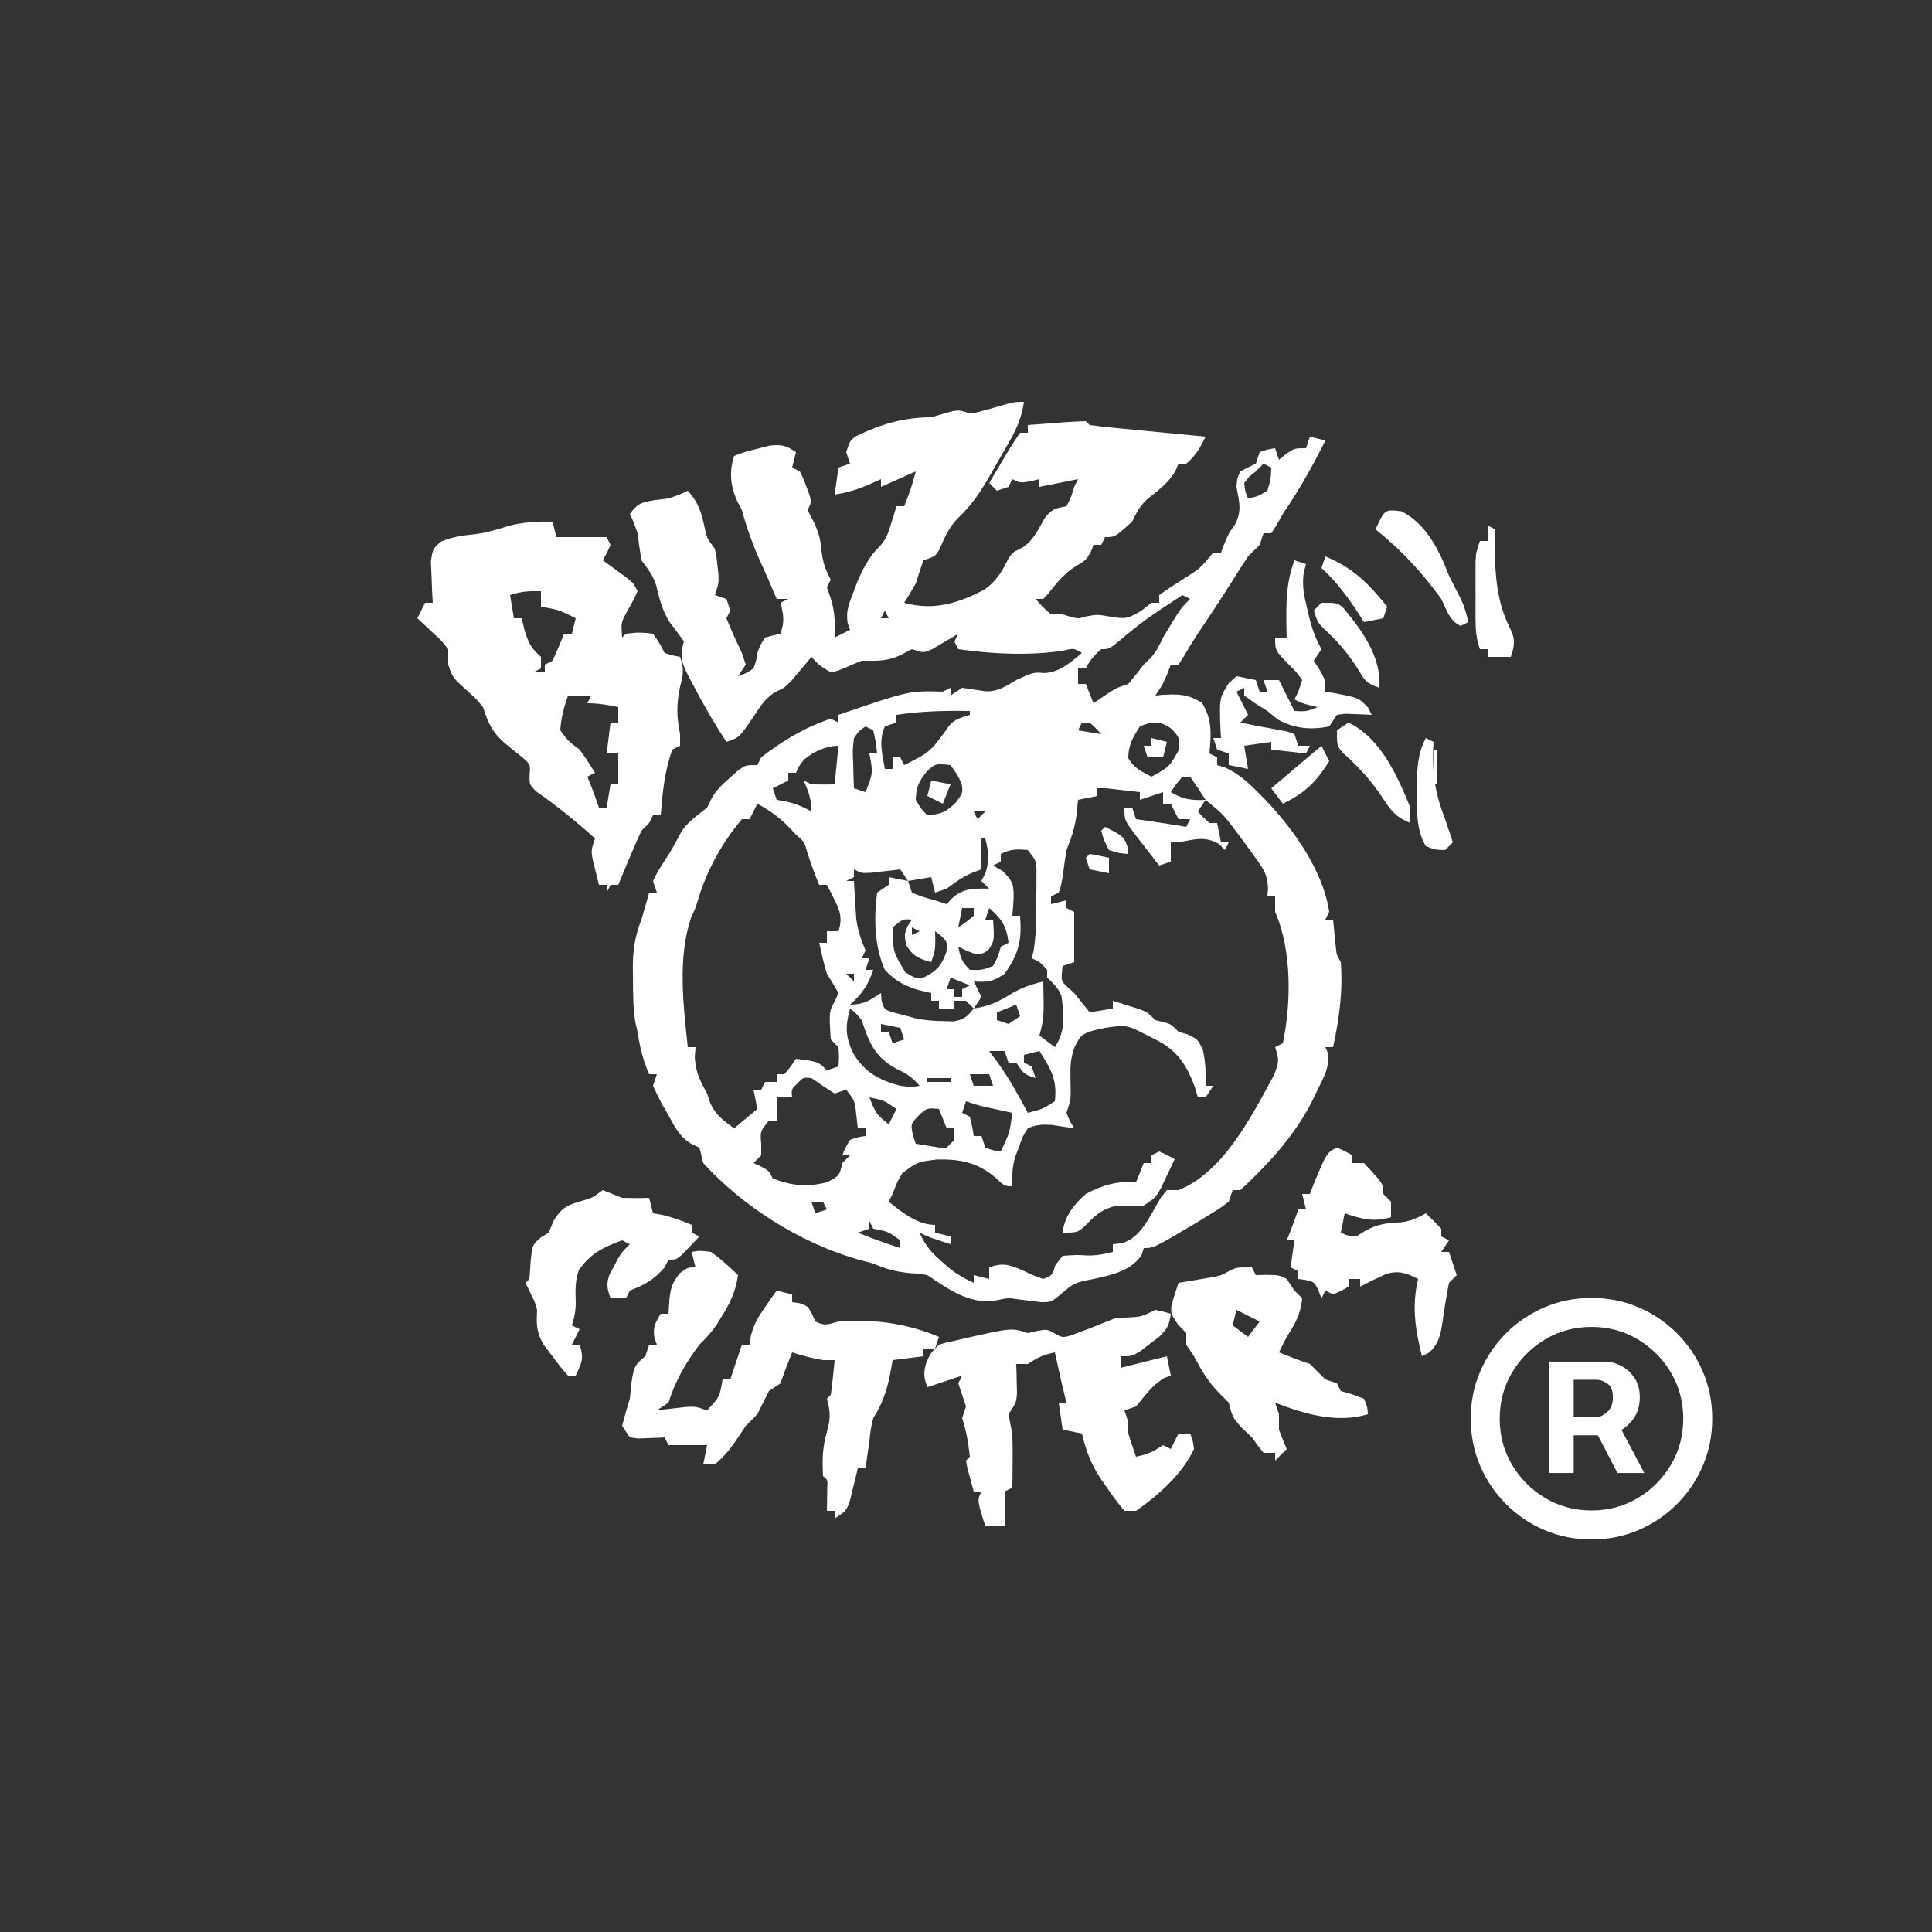 <svg xmlns="http://www.w3.org/2000/svg" width="500" height="500" viewBox="0 0 500 500" fill="none">
<rect x="0" y="0" width="500" height="500" fill="#333333" stroke="none"/>
<path d="M265 104C264.413 107.799 263.318 110.608 261.418 113.941C260.898 114.855 260.378 115.768 259.842 116.709C259.296 117.651 258.75 118.592 258.188 119.562C257.653 120.508 257.119 121.454 256.568 122.428C254.035 126.837 251.725 130.495 248 134C245.528 136.472 244.511 139.059 243.098 142.223C242 144 242 144 239 145C238.28 146.981 237.62 148.985 237 151C236.044 152.692 235.056 154.368 234 156C241.554 158.125 248.011 156.125 254.738 152.602C257.775 150.451 259.259 148.081 260.867 144.77C262 143 262 143 263.945 142.047C267.313 140.331 268.567 137.172 270.438 133.996C272.265 131.661 273.187 131.559 276 131C277.247 128.59 277.247 128.59 278 126C278.33 125.34 278.66 124.68 279 124C275.7 124.66 272.4 125.32 269 126C269 125.34 269 124.68 269 124C268.216 124.186 267.433 124.371 266.625 124.562C264 125 264 125 262 124C261.67 124.66 261.34 125.32 261 126C259.515 126.495 259.515 126.495 258 127C257.01 126.01 257.01 126.01 256 125C257.283 122.828 258.576 120.662 259.875 118.5C260.24 117.88 260.605 117.26 260.98 116.621C261.932 115.046 262.961 113.519 264 112C264.66 112 265.32 112 266 112C266 111.34 266 110.68 266 110C268.479 109.806 270.958 109.62 273.438 109.438C274.145 109.381 274.852 109.325 275.58 109.268C277.384 109.138 279.192 109.065 281 109C281.495 109.495 281.495 109.495 282 110C284.214 110.3 286.436 110.54 288.66 110.754C289.325 110.819 289.989 110.884 290.674 110.951C292.803 111.159 294.933 111.361 297.062 111.562C298.503 111.702 299.944 111.842 301.385 111.982C304.923 112.326 308.461 112.665 312 113C310.638 115.842 309.448 117.96 307 120C306.34 120 305.68 120 305 120C304.752 120.588 304.505 121.176 304.25 121.781C302.419 125.031 299.744 126.898 296.875 129.219C294.936 131.061 294.128 132.609 293 135C288.556 139 288.556 139 286 139C285.505 139.99 285.505 139.99 285 141C284.34 141 283.68 141 283 141C282.773 141.598 282.546 142.196 282.312 142.812C281 145 281 145 278.75 146.312C275.518 148.296 273.653 150.617 271.332 153.574C270.892 154.045 270.453 154.515 270 155C269.34 155 268.68 155 268 155C269.812 157.062 269.812 157.062 272 159C272.99 159 273.98 159 275 159C275.619 159.186 276.238 159.371 276.875 159.562C279.023 160.156 279.023 160.156 281.25 159.5C284 159 284 159 287.938 159.688C291.53 160.244 291.945 160.031 295.375 158.062C296.241 157.382 297.108 156.701 298 156C298.66 156 299.32 156 300 156C300 155.34 300 154.68 300 154C301.956 152.603 303.966 151.281 306 150C310.595 147.122 310.595 147.122 314 143C314.66 143 315.32 143 316 143C316.402 141.917 316.402 141.917 316.812 140.812C318 138 318 138 319.688 135.625C321.458 132.084 320.696 129.827 320 126C320.188 123.688 320.188 123.688 321 122C322.316 121.301 323.65 120.633 325 120C325.33 119.01 325.66 118.02 326 117C328.062 116.312 328.062 116.312 330 116C330.33 116.99 330.66 117.98 331 119C331.598 118.505 332.196 118.01 332.812 117.5C335 116 335 116 338 116C338.33 115.01 338.66 114.02 339 113C340.98 113.495 340.98 113.495 343 114C339.743 120.604 336.15 126.914 332 133C331.464 133.949 330.928 134.897 330.375 135.875C329.921 136.576 329.468 137.277 329 138C328.34 138 327.68 138 327 138C326.67 138.99 326.34 139.98 326 141C325.006 142.006 324.005 143.005 323 144C321.901 145.622 320.843 147.271 319.812 148.938C316.572 154.118 313.212 159.206 309.797 164.273C308.598 166.093 307.461 167.954 306.391 169.852C305.932 170.561 305.473 171.27 305 172C304.34 172 303.68 172 303 172C302.711 172.763 302.423 173.526 302.125 174.312C301 177 301 177 299 180C299.592 179.942 300.183 179.884 300.793 179.824C305.034 179.582 307.363 179.61 311.062 181.875C313.779 186.257 313.439 189.975 313 195C313.66 195.33 314.32 195.66 315 196C315 196.66 315 197.32 315 198C315.705 198.22 316.41 198.441 317.137 198.668C320.659 200.307 323.117 202.584 325.812 205.312C326.335 205.839 326.858 206.365 327.396 206.907C334.721 214.543 342.413 225.288 344 236C343.67 236.66 343.34 237.32 343 238C343.66 238 344.32 238 345 238C345.061 238.626 345.121 239.253 345.184 239.898C345.267 240.716 345.351 241.533 345.438 242.375C345.519 243.187 345.6 243.999 345.684 244.836C345.891 247.043 345.891 247.043 347 249C347.571 256.531 346.592 263.652 345 271C344.34 271 343.68 271 343 271C343.227 271.516 343.454 272.031 343.688 272.562C344.153 276.19 342.57 278.829 341 282C340.674 282.69 340.348 283.379 340.012 284.09C335.543 293.355 328.499 301.024 321 308C320.34 308 319.68 308 319 308C318.67 308.99 318.34 309.98 318 311C315.812 312.648 315.812 312.648 313 314.375C311.517 315.286 311.517 315.286 310.004 316.215C298.586 323 298.586 323 296 323C295.814 323.598 295.629 324.196 295.438 324.812C292.738 328.92 287.624 329.988 283 331C277.975 331.991 277.975 331.991 274.25 335.188C272 337 272 337 269.523 337C267.572 336.79 265.624 336.552 263.68 336.289C260.896 335.864 260.896 335.864 257.75 336.562C250.862 337.658 245.457 333.638 240 330C237.888 329.618 237.888 329.618 235.625 329.5C232.023 329.165 229.329 328.461 226 327C224.522 326.599 223.043 326.204 221.562 325.812C206.835 321.445 192.37 312.334 182 301C181.826 300.292 181.652 299.585 181.473 298.855C181.317 298.243 181.161 297.631 181 297C180.112 296.596 180.112 296.596 179.207 296.184C175.838 294.377 174.48 291.303 172.688 288.062C172.316 287.429 171.944 286.795 171.561 286.143C170.619 284.475 169.8 282.74 169 281C169.33 280.01 169.66 279.02 170 278C169.34 278 168.68 278 168 278C166.383 274.335 165.577 270.957 165 267C164.83 266.297 164.66 265.595 164.484 264.871C163.819 260.924 163.816 257.058 163.812 253.062C163.8 252.277 163.788 251.491 163.775 250.682C163.764 246.031 164.267 242.381 166 238C166.385 236.711 166.762 235.42 167.125 234.125C167.558 232.578 167.558 232.578 168 231C168.66 231 169.32 231 170 231C169.67 230.01 169.34 229.02 169 228C170.145 225.66 170.145 225.66 171.812 223.062C174.07 219.538 174.07 219.538 176.012 215.84C177.61 212.864 180.429 211.143 183 209C183.311 208.366 183.621 207.732 183.941 207.078C185.233 204.543 186.798 203.115 188.938 201.25C189.627 200.636 190.317 200.023 191.027 199.391C193 198 193 198 196 198C196.33 197.34 196.66 196.68 197 196C202.554 191.693 208.312 188.229 215 186C215.99 186.495 215.99 186.495 217 187C217 186.34 217 185.68 217 185C235.34 178.738 235.34 178.738 244 179C244.66 178.67 245.32 178.34 246 178C246 178.66 246 179.32 246 180C246.99 179.34 247.98 178.68 249 178C250.983 178.293 252.965 178.587 254.945 178.898C258.18 179.058 260.281 177.632 263 176C267.415 173.954 267.415 173.954 270.375 174.188C274.408 173.899 276.925 171.481 280 169C277.908 167.717 277.908 167.717 274.938 168.438C266.144 169.694 256.767 169.277 248 168C247.67 167.34 247.34 166.68 247 166C247.495 165.01 247.495 165.01 248 164C247.385 164.373 246.77 164.745 246.137 165.129C245.328 165.602 244.52 166.075 243.688 166.562C242.887 167.038 242.086 167.514 241.262 168.004C239 169 239 169 236 168C235.092 168.474 234.185 168.949 233.25 169.438C229.488 171.246 227.131 171 223 171C221.608 171.542 220.233 172.127 218.875 172.75C216.867 173.598 216.867 173.598 215 174C212 172.188 212 172.188 210 170C209.541 170.554 209.082 171.109 208.609 171.68C207.689 172.766 207.689 172.766 206.75 173.875C206.147 174.594 205.543 175.314 204.922 176.055C203 178 203 178 201.02 178.91C198.075 180.499 196.797 182.814 194.938 185.562C191.328 190.891 191.328 190.891 188 192C184.742 187.063 181.843 181.999 179.125 176.75C178.803 176.148 178.48 175.546 178.148 174.925C176.379 171.442 175.842 169.701 177 166C175.803 164.338 174.598 162.68 173.336 161.066C171.369 158.024 170.621 154.828 169.773 151.332C168.918 148.753 167.629 147.151 166 145C165.619 142.674 165.287 140.339 165 138C164.025 135.181 164.025 135.181 163 133C164.98 130.321 166.001 130 169.375 129.438C170.571 129.293 171.768 129.149 173 129C175.819 128.025 175.819 128.025 178 127C180.873 130.134 181.656 133.044 182.473 137.098C182.978 139.305 182.978 139.305 185 142C185.449 144.156 185.449 144.156 185.688 146.5C185.774 147.273 185.86 148.047 185.949 148.844C186 151 186 151 185 154C186.485 154.495 186.485 154.495 188 155C188.33 155.99 188.66 156.98 189 158C188.67 158.66 188.34 159.32 188 160C189.225 163.118 190.647 166.118 192.066 169.152C192.374 170.092 192.683 171.032 193 172C192.34 172.99 191.68 173.98 191 175C193.016 174.284 193.016 174.284 195 173C195.681 171.108 195.681 171.108 196 169C196.812 166.812 196.812 166.812 198 165C199.326 164.638 200.659 164.303 202 164C203.097 160.71 202.8 159.287 202 156C202.66 155.67 203.32 155.34 204 155C203.01 155 202.02 155 201 155C200.588 154.031 200.175 153.061 199.75 152.062C198.852 149.955 197.936 147.86 196.98 145.777C194.902 141.239 193.325 136.827 192 132C191.649 131.34 191.299 130.68 190.938 130C189.062 125.998 188.611 122.168 190 118C192.582 116.98 192.582 116.98 195.812 116.188C196.871 115.913 197.929 115.638 199.02 115.355C202.197 114.977 203.383 115.257 206 117C205.67 118.32 205.34 119.64 205 121C205.66 121.33 206.32 121.66 207 122C207.887 123.777 207.887 123.777 208.688 125.938C208.959 126.648 209.231 127.358 209.512 128.09C210 130 210 130 209 132C209.681 133.299 209.681 133.299 210.375 134.625C211.783 137.549 212.257 139.036 212.562 142.125C212.944 145.505 213.45 147.122 215 150C214.505 150.99 214.505 150.99 214 152C214.309 152.887 214.619 153.774 214.938 154.688C216.096 158.299 216.151 161.232 216 165C217.32 164.34 218.64 163.68 220 163C219.698 162.178 219.698 162.178 219.391 161.34C218.876 158.26 219.639 156.465 220.75 153.562C221.095 152.636 221.441 151.709 221.797 150.754C223.309 147.293 224.835 144.119 227.582 141.48C229.405 139.577 229.924 137.821 230.688 135.312C230.939 134.504 231.19 133.696 231.449 132.863C231.631 132.248 231.813 131.634 232 131C232.66 131 233.32 131 234 131C235.258 127.982 236.202 125.192 237 122C234.03 123.32 231.06 124.64 228 126C228 125.34 228 124.68 228 124C226.948 124.474 225.896 124.949 224.812 125.438C221.898 126.693 219.153 127.522 216 128C216.33 125.69 216.66 123.38 217 121C217.99 120.67 218.98 120.34 220 120C219.505 118.515 219.505 118.515 219 117C220 114 220 114 221.531 112.902C227.873 109.794 233.907 108 241 108C242.176 107.649 243.351 107.299 244.562 106.938C248 106 248 106 251 107C252.975 106.727 252.975 106.727 255 106.125C255.681 105.942 256.361 105.759 257.062 105.57C262.397 104 262.397 104 265 104ZM327 120C326.34 120.66 325.68 121.32 325 122C324.443 122.454 323.886 122.907 323.312 123.375C322.663 124.179 322.663 124.179 322 125C322.228 127.163 322.228 127.163 323 129C325.537 128.453 325.537 128.453 328 127C328.898 123.947 328.898 123.947 329 121C328.34 120.67 327.68 120.34 327 120ZM306 154C304.582 154.936 303.166 155.874 301.75 156.812C300.961 157.335 300.172 157.857 299.359 158.395C296.035 160.657 292.905 163.046 289.875 165.688C287 168 287 168 285 168C283.194 169.59 282.081 170.839 281 173C280.34 173 279.68 173 279 173C279 174.32 279 175.64 279 177C279.66 177 280.32 177 281 177C281.66 178.65 282.32 180.3 283 182C283.928 181.361 284.856 180.721 285.812 180.062C289 178 289 178 292 177C293.375 175.367 294.706 173.698 296 172C296.536 171.484 297.072 170.969 297.625 170.438C299.234 168.755 299.97 167.086 301 165C301.816 163.614 302.649 162.239 303.5 160.875C303.923 160.192 304.346 159.509 304.781 158.805C306 157 306 157 308 155C307.34 154.67 306.68 154.34 306 154ZM229 158C228.67 158.66 228.34 159.32 228 160C228.66 160 229.32 160 230 160C229.67 159.34 229.34 158.68 229 158ZM290 161C291 163 291 163 291 163L290 161ZM296 181C297 183 297 183 297 183L296 181ZM232 185C232 185.66 232 186.32 232 187C231.01 187.33 230.02 187.66 229 188C227.331 191.616 228.343 195.206 229 199C229.66 199 230.32 199 231 199C231 198.01 231 197.02 231 196C231.66 196 232.32 196 233 196C233.33 196.66 233.66 197.32 234 198C240.618 194.683 240.618 194.683 244.875 188.938C246.413 186.288 248.151 185.9 251 185C251 184.67 251 184.34 251 184C244.559 183.893 238.374 184.038 232 185ZM280 187C279.67 187.66 279.34 188.32 279 189C281.97 189.495 281.97 189.495 285 190C283.625 188.458 283.625 188.458 282 187C281.34 187 280.68 187 280 187ZM224 188C222.372 189.081 222.372 189.081 221 191C220.636 194.201 220.636 194.201 220.812 197.688C220.84 198.867 220.867 200.046 220.895 201.262C220.929 202.165 220.964 203.069 221 204C221.99 204.33 222.98 204.66 224 205C225.95 200.053 225.95 200.053 225 195C225.66 195 226.32 195 227 195C226.658 192.029 226.658 192.029 226 189C225.34 188.67 224.68 188.34 224 188ZM295 188C293.207 190.783 292 192.834 292 196.188C293.432 198.783 295.411 199.672 298 201C302.628 198.47 302.628 198.47 305.125 194C305.283 190.9 305.283 190.9 303.188 188.625C300.306 186.484 298.271 186.612 295 188ZM208.188 196.5C206.911 198.007 206.911 198.007 206 200C205.34 200 204.68 200 204 200C204 200.66 204 201.32 204 202C202.02 202.99 202.02 202.99 200 204C200.33 204.99 200.66 205.98 201 207C201.743 207.124 202.485 207.248 203.25 207.375C205.801 207.955 207.727 208.737 210 210C210 206.796 209.257 204.906 208 202C208.66 202.33 209.32 202.66 210 203C212 203.04 214 203.043 216 203C216.33 199.7 216.66 196.4 217 193C213.791 193 210.6 194.504 208.188 196.5ZM232 198C233 201 233 201 233 201L232 198ZM239.812 199.688C237.777 202.284 237.082 203.706 237 207C238.332 209.305 238.332 209.305 240 211C243.511 210.707 244.805 210.19 247.375 207.688C249.214 205.219 249.214 205.219 248.875 202.875C247.937 200.742 247.937 200.742 246 198C242.067 197.593 242.067 197.593 239.812 199.688ZM306 201C304.363 202.96 304.363 202.96 303 205C306.135 206.858 308.375 207.201 312 207C310.726 204.962 309.389 202.961 308 201C307.34 201 306.68 201 306 201ZM284 204C284 204.66 284 205.32 284 206C282.35 206.33 280.7 206.66 279 207C278.814 208.825 278.814 208.825 278.625 210.688C278.206 214.099 277.306 216.816 276 220C275.632 222.328 275.298 224.662 275 227C274.562 229.375 274.562 229.375 274 231C273.01 231.495 273.01 231.495 272 232C272 232.66 272 233.32 272 234C273.32 233.67 274.64 233.34 276 233C276 233.66 276 234.32 276 235C276.66 235.33 277.32 235.66 278 236C278 240.29 278 244.58 278 249C277.01 249.33 276.02 249.66 275 250C274.563 253.814 274.563 253.814 276.25 255.438C276.827 255.953 277.405 256.469 278 257C279.347 258.655 280.683 260.32 282 262C284.97 261.505 284.97 261.505 288 261C288 260.34 288 259.68 288 259C289.461 259.451 290.918 259.911 292.375 260.375C293.593 260.758 293.593 260.758 294.836 261.148C297 262 297 262 299 264C299.66 264.165 300.32 264.33 301 264.5C303 265 303 265 305 267C305.825 267.248 306.65 267.495 307.5 267.75C310 269 310 269 311.312 271.75C311.989 274.946 312.155 277.745 312 281C312.66 281 313.32 281 314 281C313.34 281.99 312.68 282.98 312 284C311.34 284 310.68 284 310 284C309.752 283.134 309.505 282.267 309.25 281.375C307.098 275.565 304.611 271.743 299 269C298.281 268.636 297.561 268.273 296.82 267.898C291.594 265.217 291.594 265.217 286 266C284.989 266.227 283.979 266.454 282.938 266.688C279.758 267.785 279.758 267.785 278.125 270.938C277.04 273.892 276.979 275.85 277.035 278.938C277.044 279.618 277.053 280.299 277.062 281C277.074 281.681 277.086 282.361 277.098 283.062C277 285 277 285 276 288C276.875 290.167 276.875 290.167 278 292C275.07 291.561 275.07 291.561 272.141 291.121C269.735 290.985 268.216 291.026 266 292C264.636 294.128 264.636 294.128 263.75 296.75C263.415 297.611 263.08 298.472 262.734 299.359C261.989 302.039 261.861 304.235 262 307C260 307 260 307 257.438 304.625C252.916 300.783 248.186 299.897 242.34 300.086C237.391 300.728 237.391 300.728 233.516 303.629C232.259 305.713 232.259 305.713 231 309C230.505 309.99 230.505 309.99 230 311C233.402 313.748 237.485 317 242 317C242 317.66 242 318.32 242 319C243.32 319.33 244.64 319.66 246 320C246 320.66 246 321.32 246 322C240.25 320.125 240.25 320.125 238 319C239.424 322.331 241.134 324.277 243.875 326.625C244.553 327.215 245.231 327.806 245.93 328.414C247.887 329.913 249.76 330.986 252 332C252 331.34 252 330.68 252 330C253.32 330.33 254.64 330.66 256 331C256 330.01 256 329.02 256 328C259.688 326.628 261.614 327.407 265.125 329C267.668 330.187 267.668 330.187 270 331C272.267 330.133 272.267 330.133 273.125 327.438C273.744 326.633 274.363 325.829 275 325C278.875 324.75 278.875 324.75 280.992 324.891C283.45 325.025 285.621 324.595 288 324C288 323.34 288 322.68 288 322C288.763 321.917 289.526 321.835 290.312 321.75C295.491 320.305 297.791 314.202 300.5 309.828C300.995 309.225 301.49 308.622 302 308C302.99 308 303.98 308 305 308C316.64 303.372 323.951 288.807 329.625 278.375C331.041 274.899 331.09 274.327 330 271C330.66 270.67 331.32 270.34 332 270C334.194 259.57 334.33 245.814 330 236C330 234.68 330 233.36 330 232C329.34 232 328.68 232 328 232C328.053 231.263 328.106 230.525 328.16 229.766C327.976 226.579 327.266 225.328 325.438 222.75C324.894 221.98 324.35 221.211 323.789 220.418C322.903 219.221 322.903 219.221 322 218C321.389 217.171 320.778 216.342 320.148 215.488C316.576 210.735 316.576 210.735 312 207C311.34 207.99 310.68 208.98 310 210C311.375 211.542 311.375 211.542 313 213C313.66 213 314.32 213 315 213C315.495 215.475 315.495 215.475 316 218C316.66 218 317.32 218 318 218C317.67 218.66 317.34 219.32 317 220C316.505 219.484 316.01 218.969 315.5 218.438C311.742 216.277 309.221 217.251 305 218C304.34 218 303.68 218 303 218C303 219.65 303 221.3 303 223C301.515 223.495 301.515 223.495 300 224C298.491 222.069 296.993 220.131 295.5 218.188C294.856 217.367 294.856 217.367 294.199 216.529C291 212.34 291 212.34 291 209C291.66 209 292.32 209 293 209C293.495 210.485 293.495 210.485 294 212C295.031 212.144 296.062 212.289 297.125 212.438C300.425 212.917 303.713 213.439 307 214C307.33 213.34 307.66 212.68 308 212C307.01 212 306.02 212 305 212C304.01 210.02 304.01 210.02 303 208C302.34 208 301.68 208 301 208C301 207.01 301 206.02 301 205C299.02 205.66 297.04 206.32 295 207C295 206.34 295 205.68 295 205C293.542 204.832 292.083 204.666 290.625 204.5C289.407 204.361 289.407 204.361 288.164 204.219C286.031 203.966 286.031 203.966 284 204ZM196 208C195.34 209.32 194.68 210.64 194 212C193.34 212 192.68 212 192 212C186.802 218.172 182.872 225.337 180.586 233.055C180 235 180 235 178.875 237.438C175.314 247.865 176.858 260.27 178 271C178.66 271 179.32 271 180 271C179.938 271.866 179.876 272.733 179.812 273.625C180.028 277.5 181.135 279.629 183 283C183.289 283.866 183.577 284.733 183.875 285.625C185.319 288.674 187.282 290.069 190 292C191.98 290.35 193.96 288.7 196 287C195.67 285.35 195.34 283.7 195 282C195.66 282 196.32 282 197 282C197.33 281.34 197.66 280.68 198 280C198.99 280 199.98 280 201 280C201 279.34 201 278.68 201 278C201.66 278 202.32 278 203 278C204.637 276.04 204.637 276.04 206 274C211.75 274.75 211.75 274.75 214 277C214.99 276.67 215.98 276.34 217 276C217.167 273.584 217.167 273.584 217 271C216.34 270.34 215.68 269.68 215 269C214.539 261.85 214.539 261.85 216.188 258.812C216.456 258.214 216.724 257.616 217 257C216.056 255.301 215.043 253.64 214 252C213.177 249.353 212.598 246.712 212 244C212.66 244 213.32 244 214 244C214 243.01 214 242.02 214 241C214.99 241 215.98 241 217 241C218.416 236.753 216.763 234.569 214.875 230.688C214.586 230.131 214.298 229.574 214 229C213.34 229 212.68 229 212 229C210.884 226.29 209.878 223.611 209 220.812C208.194 217.908 208.194 217.908 206 216C205.237 215.196 204.474 214.391 203.688 213.562C201.232 211.221 198.966 209.61 196 208ZM252 210C252.33 210.66 252.66 211.32 253 212C253.66 211.34 254.32 210.68 255 210C254.01 210 253.02 210 252 210ZM255 211C256 213 256 213 256 213L255 211ZM254 217C254 219.64 254 222.28 254 225C253.257 225.268 252.515 225.536 251.75 225.812C249.121 226.948 247.256 228.27 245 230C244.01 230.33 243.02 230.66 242 231C241.67 229.68 241.34 228.36 241 227C239.02 227.33 237.04 227.66 235 228C235.33 228.99 235.66 229.98 236 231C238.883 232.183 238.883 232.183 242 233C242.99 233.33 243.98 233.66 245 234C245.433 233.526 245.866 233.051 246.312 232.562C249.289 229.806 252.138 229.896 256 230C255.34 229.34 254.68 228.68 254 228C254.526 226.948 254.526 226.948 255.062 225.875C256.164 222.497 255.795 220.419 255 217C254.67 217 254.34 217 254 217ZM259 221C259 221.66 259 222.32 259 223C258.01 223.495 258.01 223.495 257 224C258.237 224.712 258.237 224.712 259.5 225.438C262.341 228.349 262.343 228.885 262.312 232.75C262.232 234.168 262.136 235.586 262 237C262.66 237 263.32 237 264 237C264.452 243.446 263.722 246.683 260 252C256.772 254.152 255.716 254.201 252 254C252.66 255.32 253.32 256.64 254 258C253.34 258.99 252.68 259.98 252 261C255.988 260.43 258.624 259.164 262 257C264.658 255.55 267.062 254.696 270 254C270.185 263.41 270.185 263.41 269 268C270.32 268.99 271.64 269.98 273 271C275.838 266.744 275.349 262.58 274.688 257.688C273.846 255.621 272.598 254.529 271 253C271 252.34 271 251.68 271 251C269.158 248.947 269.158 248.947 267 248C267.161 247.384 267.322 246.768 267.488 246.133C268.211 241.708 268.184 237.351 268.188 232.875C268.206 231.516 268.206 231.516 268.225 230.129C268.227 229.259 268.228 228.389 268.23 227.492C268.237 226.307 268.237 226.307 268.243 225.097C268.126 222.696 268.126 222.696 266 220C263.194 219.719 261.534 219.733 259 221ZM221 225C221 225.66 221 226.32 221 227C220.01 227.495 220.01 227.495 219 228C219.66 228 220.32 228 221 228C221.049 228.88 221.098 229.761 221.148 230.668C221.223 231.829 221.298 232.991 221.375 234.188C221.445 235.336 221.514 236.485 221.586 237.668C221.976 240.807 222.816 243.101 224 246C223.67 246.66 223.34 247.32 223 248C223.66 248 224.32 248 225 248C224.67 248.99 224.34 249.98 224 251C224.66 251 225.32 251 226 251C224.688 254.937 223.081 257.227 220 260C223.576 260 225.053 258.912 228 257C228.062 257.928 228.062 257.928 228.125 258.875C228.841 261.322 228.841 261.322 231.812 262.188C232.864 262.456 233.916 262.724 235 263C235.621 263.177 236.243 263.353 236.883 263.535C239.313 264.069 241.575 264.205 244.062 264.25C244.92 264.276 245.777 264.302 246.66 264.328C249.439 263.938 250.275 263.15 252 261C251.34 260.34 250.68 259.68 250 259C249.01 259 248.02 259 247 259C247 259.66 247 260.32 247 261C245.68 261 244.36 261 243 261C243 260.34 243 259.68 243 259C242.34 259 241.68 259 241 259C241 258.34 241 257.68 241 257C239.948 256.752 238.896 256.505 237.812 256.25C234.128 255.169 231.685 253.838 229 251C226.261 244.869 226.141 237.601 227 231C227.99 230.34 228.98 229.68 230 229C230 228.34 230 227.68 230 227C231.65 227.33 233.3 227.66 235 228C234.34 227.01 233.68 226.02 233 225C231.952 225.126 231.952 225.126 230.883 225.254C229.973 225.356 229.063 225.458 228.125 225.562C227.22 225.667 226.315 225.771 225.383 225.879C223 226 223 226 221 225ZM249 235C248.67 236.65 248.34 238.3 248 240C250.04 238.637 250.04 238.637 252 237C252 236.34 252 235.68 252 235C251.01 235 250.02 235 249 235ZM256 235C255.67 235.99 255.34 236.98 255 238C255.66 238 256.32 238 257 238C257.363 243.438 257.363 243.438 255.75 245.938C254 247 254 247 251.938 246.75C250 246 250 246 248 245C248.573 247.867 248.861 248.861 251 251C254.046 251.076 254.046 251.076 257 250C258.311 247.557 258.311 247.557 259 245C259.66 244.67 260.32 244.34 261 244C260.521 239.686 259.254 237.834 256 235ZM231 240C231.108 246.353 231.108 246.353 234.312 251.625C236.813 253.176 236.813 253.176 239.125 252.938C242.347 251.327 243.675 249.928 244.875 246.5C245.278 243.942 245.278 243.942 243.562 242.188C243.047 241.796 242.531 241.404 242 241C242.021 241.763 242.041 242.526 242.062 243.312C242 246 242 246 241 249C237.772 248.065 236.335 247.553 234.562 244.625C234 242 234 242 234.875 239.688C235.246 239.131 235.618 238.574 236 238C233.676 237.815 233.676 237.815 231 240ZM236 240C236 240.66 236 241.32 236 242C236.66 241.67 237.32 241.34 238 241C237.34 240.67 236.68 240.34 236 240ZM271 244C272 247 272 247 272 247L271 244ZM219 252C219.66 252.66 220.32 253.32 221 254C221 253.34 221 252.68 221 252C220.34 252 219.68 252 219 252ZM246 253C245.67 253.99 245.34 254.98 245 256C245.66 256 246.32 256 247 256C247 256.66 247 257.32 247 258C247.66 258 248.32 258 249 258C249 257.34 249 256.68 249 256C249.66 255.67 250.32 255.34 251 255C248.525 254.01 248.525 254.01 246 253ZM263 260C261.35 260.66 259.7 261.32 258 262C258 262.66 258 263.32 258 264C258.99 264.33 259.98 264.66 261 265C261.99 264.34 262.98 263.68 264 263C263.67 262.01 263.34 261.02 263 260ZM220 261C218.723 265.617 218.761 268.33 220.875 272.688C223.865 277.581 227.541 279.549 233 281C235.879 281.342 235.879 281.342 238 281C236.138 278.827 234.7 277.859 232.062 276.625C226.441 273.642 224.9 269.825 223 264C221.501 262.163 221.501 262.163 220 261ZM228 265C228 265.66 228 266.32 228 267C228.66 267 229.32 267 230 267C230.33 267.99 230.66 268.98 231 270C231.99 269.67 232.98 269.34 234 269C233.67 268.01 233.34 267.02 233 266C231.35 265.67 229.7 265.34 228 265ZM252 269C253 271 253 271 253 271L252 269ZM256 272C256.722 272.969 257.444 273.939 258.188 274.938C261.167 279.091 263.599 283.494 266 288C269.795 287.032 269.795 287.032 273 285C273.665 279.416 271.918 276.56 269 272C267.68 272.33 266.36 272.66 265 273C265 273.66 265 274.32 265 275C265.66 275.33 266.32 275.66 267 276C267.33 276.99 267.66 277.98 268 279C265 278 265 278 263 275C262.34 275 261.68 275 261 275C260.67 274.01 260.34 273.02 260 272C258.68 272 257.36 272 256 272ZM251 278C251.33 278.99 251.66 279.98 252 281C253.65 281 255.3 281 257 281C256.67 280.01 256.34 279.02 256 278C254.35 278 252.7 278 251 278ZM206.375 280.375C204.785 281.9 204.785 281.9 205 284C203.68 284 202.36 284 201 284C201 285.98 201 287.96 201 290C200.34 290 199.68 290 199 290C196.717 292.824 196.717 292.824 197 296.062C197 297.032 197 298.001 197 299C196.34 299.66 195.68 300.32 195 301C195.639 301.289 196.279 301.577 196.938 301.875C199 303 199 303 200 305C205.051 306.92 208.738 307.214 214 306C217.248 304.278 217.248 304.278 218 301C218.66 300.34 219.32 299.68 220 299C219.34 299 218.68 299 218 299C218.75 297.062 218.75 297.062 220 295C222.125 294.25 222.125 294.25 224 294C224 293.34 224 292.68 224 292C223.34 292 222.68 292 222 292C221.876 290.907 221.752 289.814 221.625 288.688C221.245 284.926 221.245 284.926 219 282C218.01 282.33 217.02 282.66 216 283C213.969 281.715 211.967 280.381 210 279C207.9 278.785 207.9 278.785 206.375 280.375ZM240 279C240 279.33 240 279.66 240 280C241.98 280 243.96 280 246 280C246 279.67 246 279.34 246 279C244.02 279 242.04 279 240 279ZM225 284C226.688 288.231 226.688 288.231 230 291C230.66 289.68 231.32 288.36 232 287C228.746 284.741 228.746 284.741 225 284ZM250 285C249.67 285.99 249.34 286.98 249 288C249.99 288.495 249.99 288.495 251 289C251.625 291.562 251.625 291.562 252 294C252.66 294 253.32 294 254 294C254.33 294.99 254.66 295.98 255 297C257.015 297.733 257.015 297.733 259 298C261.29 293.188 261.29 293.188 262 288C261.385 287.867 260.77 287.734 260.137 287.598C258.924 287.333 258.924 287.333 257.688 287.062C256.887 286.888 256.086 286.714 255.262 286.535C253 286 253 286 250 285ZM237.75 288.688C235.679 290.886 235.679 290.886 236.25 293.75C236.498 294.493 236.745 295.235 237 296C238.279 296.206 239.558 296.412 240.875 296.625C241.594 296.741 242.314 296.857 243.055 296.977C244.018 296.988 244.018 296.988 245 297C245.66 296.34 246.32 295.68 247 295C247 294.01 247 293.02 247 292C246.34 292 245.68 292 245 292C244.34 290.35 243.68 288.7 243 287C239.931 286.7 239.931 286.7 237.75 288.688ZM210 311C210.33 311.99 210.66 312.98 211 314C211.99 313.67 212.98 313.34 214 313C213.67 312.34 213.34 311.68 213 311C212.01 311 211.02 311 210 311ZM225 316C225 316.66 225 317.32 225 318C224.01 318.33 223.02 318.66 222 319C225.622 320.491 229.276 321.787 233 323C233 322.34 233 321.68 233 321C229.779 318.684 229.779 318.684 226 318C225.67 317.34 225.34 316.68 225 316Z" fill="white"/>
<path d="M143 135C143.495 136.98 143.495 136.98 144 139C148.29 139 152.58 139 157 139C157.495 139.99 157.495 139.99 158 141C157.062 143.125 157.062 143.125 156 145C156.566 145.41 157.132 145.82 157.715 146.242C158.448 146.781 159.182 147.32 159.938 147.875C160.668 148.409 161.399 148.942 162.152 149.492C164 151 164 151 165 153C164.11 155.067 163.01 156.968 161.91 158.93C160.732 161.233 160.732 161.233 161 165C161.495 164.505 161.495 164.505 162 164C165.375 163.625 165.375 163.625 169 164C170.688 166.438 170.688 166.438 172 169C174.069 169.643 174.069 169.643 176 170C177.117 173.35 176.829 174.413 176 177.75C175.037 182.147 175.092 185.549 176 190C176 190.99 176 191.98 176 193C175.01 193.495 175.01 193.495 174 194C171.985 199.57 171.45 205.119 171 211C170.34 211 169.68 211 169 211C168.67 211.66 168.34 212.32 168 213C167.34 213.66 166.68 214.32 166 215C164.906 217.364 163.87 219.72 162.875 222.125C162.598 222.784 162.321 223.442 162.035 224.121C161.352 225.746 160.676 227.373 160 229C159.34 229 158.68 229 158 229C157.67 229.66 157.34 230.32 157 231C157 230.34 157 229.68 157 229C156.34 229 155.68 229 155 229C154.636 227.565 154.284 226.127 153.938 224.688C153.642 223.487 153.642 223.487 153.34 222.262C153 220 153 220 154 217C149.089 212.598 144.114 208.531 138.688 204.773C137 203 137 203 137.055 200.566C137.282 197.797 137.282 197.797 134.883 195.754C133.973 195.031 133.063 194.308 132.125 193.563C127.926 190.219 126.589 188.068 125 183C123.137 180.731 123.137 180.731 120.938 178.813C117.097 175.292 117.097 175.292 116 172C116 170.68 116 169.36 116 168C114.261 165.777 114.261 165.777 112 163.75C111.257 163.044 110.515 162.337 109.75 161.609C109.173 161.078 108.595 160.547 108 160C108.66 158.68 109.32 157.36 110 156C110.66 156 111.32 156 112 156C111.913 154.536 111.913 154.536 111.824 153.043C111.779 151.771 111.734 150.498 111.688 149.188C111.629 147.923 111.571 146.658 111.512 145.355C112 142 112 142 114.277 140.086C117.169 138.933 119.858 138.531 122.949 138.246C126.072 137.871 128.996 136.907 132 136C135.738 135.088 139.153 134.911 143 135ZM132 154C132.33 155.98 132.66 157.96 133 160C133.66 160 134.32 160 135 160C135.268 161.093 135.536 162.186 135.812 163.313C136.931 166.787 137.464 167.695 140 170C140 170.99 140 171.98 140 173C139.34 173.33 138.68 173.66 138 174C138.99 174 139.98 174 141 174C141 173.34 141 172.68 141 172C141.66 171.67 142.32 171.34 143 171C144.054 168.69 145.057 166.357 146 164C146.66 164 147.32 164 148 164C148.33 162.68 148.66 161.36 149 160C144.662 157.838 144.662 157.838 140 157C140 155.68 140 154.36 140 153C136.956 152.918 134.928 153.024 132 154ZM147 180C145.977 182.992 145.177 185.833 145 189C147.061 191.812 147.061 191.812 150 194C151.46 195.937 152.709 197.943 154 200C153.34 200.33 152.68 200.66 152 201C152.309 201.763 152.619 202.526 152.938 203.313C153.679 205.188 154.362 207.087 155 209C155.66 209 156.32 209 157 209C157.33 207.02 157.66 205.04 158 203C158.66 203 159.32 203 160 203C160 200.36 160 197.72 160 195C159.01 195 158.02 195 157 195C157.33 192.36 157.66 189.72 158 187C158.66 187 159.32 187 160 187C160 185.68 160 184.36 160 183C157.237 182.403 154.84 182 152 182C152.33 181.34 152.66 180.68 153 180C151.02 180 149.04 180 147 180Z" fill="white"/>
<path d="M179 324C181.062 323.625 181.062 323.625 184 324C186.536 325.792 188.772 327.842 191 330C190.419 333.953 189.212 336.73 187.125 340.125C186.612 340.973 186.099 341.821 185.57 342.695C184.17 344.751 182.765 346.272 181 348C177.398 352.811 174.822 357.255 173 363C172.01 363.66 171.02 364.32 170 365C170.687 364.916 171.374 364.832 172.082 364.746C173.434 364.593 173.434 364.593 174.812 364.438C176.152 364.281 176.152 364.281 177.52 364.121C180 364 180 364 183 365C186.247 361.512 186.247 361.512 187 357C187.66 357 188.32 357 189 357C189.99 354.03 190.98 351.06 192 348C192.66 348 193.32 348 194 348C194.102 347.274 194.204 346.549 194.309 345.801C195.073 342.703 196.237 340.789 198.062 338.188C198.884 337.002 198.884 337.002 199.723 335.793C200.355 334.905 200.355 334.905 201 334C202.32 334.33 203.64 334.66 205 335C205 335.66 205 336.32 205 337C205.619 337.083 206.238 337.165 206.875 337.25C209 338 209 338 210.125 340C210.414 340.66 210.702 341.32 211 342C213.542 343.271 214.319 342.724 217 342C225.713 341.245 234.985 342.519 243 346C242.505 347.485 242.505 347.485 242 349C241.01 349 240.02 349 239 349C239 349.66 239 350.32 239 351C235.04 351.495 235.04 351.495 231 352C230.89 352.664 230.781 353.328 230.668 354.012C229.768 359.026 228.765 362.673 226 367C225.322 369.901 225.322 369.901 225 373C224.722 374.918 224.722 374.918 224.438 376.875C224.293 377.906 224.149 378.938 224 380C223.34 380 222.68 380 222 380C221.818 380.771 221.636 381.542 221.449 382.336C221.072 383.84 221.072 383.84 220.688 385.375C220.444 386.373 220.2 387.37 219.949 388.398C219 391 219 391 216 393C216 392.34 216 391.68 216 391C215.34 391 214.68 391 214 391C214.033 388.949 214.065 386.898 214.098 384.848C214.206 382.983 214.206 382.983 213 382C212.775 377.643 212.849 374.525 214.062 370.312C215.021 366.925 214.88 365.325 214 362C214.33 361.67 214.66 361.34 215 361C215.232 359.485 215.412 357.962 215.562 356.438C215.646 355.611 215.73 354.785 215.816 353.934C215.907 352.976 215.907 352.976 216 352C215.01 352 214.02 352 213 352C210.215 351.513 207.688 350.896 205 350C203.925 352.652 202.905 355.284 202 358C201.01 358.66 200.02 359.32 199 360C197.983 361.991 196.984 363.992 196 366C195.021 367.021 194.02 368.021 193 369C192.361 369.969 191.721 370.939 191.062 371.938C189.211 374.687 187.534 376.875 185 379C184.01 379 183.02 379 182 379C182.33 377.35 182.66 375.7 183 374C179.7 374 176.4 374 173 374C172.67 373.34 172.34 372.68 172 372C171.06 372.052 171.06 372.052 170.102 372.105C169.284 372.133 168.467 372.16 167.625 372.188C166.813 372.222 166.001 372.257 165.164 372.293C164.45 372.196 163.736 372.1 163 372C162.34 371.01 161.68 370.02 161 369C161.599 366.648 162.278 364.317 163 362C163.171 360.586 163.317 359.169 163.438 357.75C164.001 353.992 164.182 353.231 167 351C167.33 350.01 167.66 349.02 168 348C168.66 348 169.32 348 170 348C169.794 347.423 169.588 346.845 169.375 346.25C168.913 343.48 169.571 342.354 171 340C171.66 340 172.32 340 173 340C173.083 338.763 173.165 337.525 173.25 336.25C173.635 333.101 173.923 332.099 175.938 329.5C178 328 178 328 180 328C179.67 326.68 179.34 325.36 179 324Z" fill="white"/>
<path d="M299 339C301.062 339.438 301.062 339.438 303 340C302.637 342.827 302.108 343.894 300.039 345.922C299.242 346.525 298.446 347.128 297.625 347.75C296.833 348.364 296.042 348.977 295.226 349.609C293 351 293 351 290 351C290 351.99 290 352.98 290 354C291.237 353.691 292.475 353.381 293.75 353.062C297.875 352.031 297.875 352.031 302 351C302.495 353.475 302.495 353.475 303 356C302.443 356.206 301.886 356.412 301.312 356.625C298.153 358.503 296.333 361.188 294 364C293.01 364.33 292.02 364.66 291 365C291.495 366.485 291.495 366.485 292 368C292 368.99 292 369.98 292 371C292.631 373.012 293.294 375.014 294 377C296.962 376.387 298.38 375.746 301 374C301.99 374.495 301.99 374.495 303 375C303.66 373.68 304.32 372.36 305 371C305.99 371 306.98 371 308 371C308.687 372.688 308.687 372.688 309 375C306.049 381.394 299.776 387.017 294 391C293.01 391 292.02 391 291 391C289.32 389.009 287.881 387.088 286.437 384.938C286.038 384.376 285.639 383.815 285.228 383.236C282.511 379.267 281.103 375.68 280 371C278.35 370.67 276.7 370.34 275 370C274.505 366.535 274.505 366.535 274 363C274.66 363 275.32 363 276 363C275.857 362.438 275.714 361.876 275.566 361.297C274.989 358.955 274.457 356.606 273.937 354.25C273.761 353.451 273.584 352.652 273.402 351.828C273.203 350.923 273.203 350.923 273 350C270.038 350.613 268.619 351.254 266 353C265.01 353 264.02 353 263 353C263.023 353.687 263.046 354.374 263.07 355.082C263.097 356.434 263.097 356.434 263.125 357.812C263.148 358.706 263.171 359.599 263.195 360.52C263 363 263 363 261 366C261.279 367.677 261.623 369.343 262 371C262.067 373.437 262.085 375.875 262.062 378.312C262.053 379.567 262.044 380.821 262.035 382.113C262.023 383.066 262.012 384.019 262 385C261.01 385.495 261.01 385.495 260 386C260 388.97 260 391.94 260 395C258.35 395 256.7 395 255 395C252.875 388.25 252.875 388.25 254 386C253.34 386 252.68 386 252 386C251.639 384.689 251.286 383.376 250.937 382.062C250.74 381.332 250.543 380.601 250.34 379.848C250.227 379.238 250.115 378.628 250 378C250.495 377.505 250.495 377.505 251 377C250.611 373.503 250.114 370.342 249 367C249.33 366.01 249.66 365.02 250 364C249.345 361.996 248.679 359.996 248 358C248.33 357.34 248.66 356.68 249 356C247.608 356.464 247.608 356.464 246.187 356.938C244.125 357.625 242.062 358.312 240 359C239.01 356.327 238.954 355.148 239.812 352.375C241 350 241 350 243 348C244.855 347.438 244.855 347.438 247 347C248.046 346.752 248.046 346.752 249.113 346.5C261.828 343.609 261.828 343.609 266 345C267.206 344.722 267.206 344.722 268.437 344.438C271 344 271 344 272.883 345.051C274.956 346.219 274.956 346.219 277.183 345.609C278.299 345.184 278.299 345.184 279.437 344.75C280.221 344.46 281.005 344.17 281.812 343.871C283.523 343.19 285.23 342.502 286.937 341.812C289 341 289 341 291 341C295.339 340.822 295.339 340.822 299 339Z" fill="white"/>
<path d="M324 328C324.33 328.66 324.66 329.32 325 330C326.423 329.969 326.423 329.969 327.875 329.938C331 330 331 330 333 331C333.99 332.485 333.99 332.485 335 334C335.66 334.66 336.32 335.32 337 336C336.676 339.999 335.136 342.668 333 346C332.319 347.326 331.647 348.657 331 350C333.652 351.075 336.284 352.095 339 353C340.334 354.333 341.667 355.667 343 357C343.99 357.33 344.98 357.66 346 358C346.495 358.99 346.495 358.99 347 360C347.99 360.289 348.98 360.577 350 360.875C350.99 361.246 351.98 361.618 353 362C353.875 364.125 353.875 364.125 354 366C346.054 368.445 337.491 365.941 330 363C330.33 363.99 330.66 364.98 331 366C331 367.32 331 368.64 331 370C331.614 371.687 332.271 373.36 333 375C332.01 375.99 331.02 376.98 330 378C330 377.34 330 376.68 330 376C329.01 376 328.02 376 327 376C325.947 374.708 324.958 373.364 324 372C323.134 371.175 322.268 370.35 321.375 369.5C318.925 366.921 318.805 366.219 318 363C317.237 362.237 316.474 361.474 315.688 360.688C312.615 357.615 311.049 354.815 309 351C308.34 350.01 307.68 349.02 307 348C307 347.01 307 346.02 307 345C306.299 344.278 305.598 343.556 304.875 342.812C303 340 303 340 303.18 337.898C303.694 335.906 304.34 333.949 305 332C305.748 331.879 306.496 331.758 307.266 331.633C308.251 331.465 309.236 331.298 310.25 331.125C311.225 330.963 312.199 330.8 313.203 330.633C315.959 330.129 315.959 330.129 318.11 328.93C320 328 320 328 324 328ZM320 339C319.67 340.32 319.34 341.64 319 343C320.32 343.99 321.64 344.98 323 346C323.99 344.68 324.98 343.36 326 342C324.02 341.01 322.04 340.02 320 339ZM329 361C330 363 330 363 330 363L329 361Z" fill="white"/>
<path d="M346 297C348.125 297.938 348.125 297.938 350 299C350 299.66 350 300.32 350 301C350.99 301 351.98 301 353 301C358 306.349 358 306.349 358 309C358.66 309.66 359.32 310.32 360 311C360 312.32 360 313.64 360 315C355.483 316.369 352.412 315.471 348 314C347.67 315.65 347.34 317.3 347 319C348.747 319.794 348.747 319.794 351 320C352.083 319.319 352.083 319.319 353.188 318.625C356.519 316.7 359.034 316.525 362.816 316.309C365.22 315.969 366.898 315.187 369 314C370.376 315.29 371.708 316.627 373 318C373 318.66 373 319.32 373 320C373.66 320.33 374.32 320.66 375 321C374.34 321.99 373.68 322.98 373 324C373.66 324 374.32 324 375 324C375.66 325.98 376.32 327.96 377 330C376.34 330.66 375.68 331.32 375 332C374.331 335.376 373.79 338.739 373.32 342.146C372.77 345.555 372.443 347.577 369.898 350.004C369.272 350.333 368.645 350.661 368 351C366.265 344.029 365.327 338.112 367 331C363.949 329.436 361.931 328.706 358.598 329.758C356.355 330.771 354.167 331.835 352 333C352 332.34 352 331.68 352 331C351.01 331 350.02 331 349 331C349 331.66 349 332.32 349 333C347.125 334.062 347.125 334.062 345 335C344.34 334.67 343.68 334.34 343 334C342.67 334.66 342.34 335.32 342 336C341.752 335.361 341.505 334.721 341.25 334.062C340.184 331.813 340.184 331.813 337.875 331.25C337.256 331.167 336.637 331.085 336 331C336 330.34 336 329.68 336 329C335.34 328.67 334.68 328.34 334 328C334.33 325.69 334.66 323.38 335 321C334.34 321 333.68 321 333 321C333.309 320.237 333.619 319.474 333.938 318.688C334.679 316.812 335.362 314.913 336 313C336.66 313 337.32 313 338 313C337.67 311.68 337.34 310.36 337 309C337.66 309 338.32 309 339 309C339.268 308.299 339.536 307.598 339.812 306.875C343.342 298.329 343.342 298.329 346 297Z" fill="white"/>
<path d="M156 308C157.673 308.651 159.339 309.32 161 310C163.332 310.076 165.668 310.091 168 310C168.495 311.98 168.495 311.98 169 314C169.722 314.124 170.444 314.248 171.188 314.375C173.957 314.99 176.397 315.884 179 317C179 317.66 179 318.32 179 319C179.66 319.33 180.32 319.66 181 320C180.048 321.006 179.088 322.005 178.125 323C177.591 323.557 177.058 324.114 176.508 324.688C175 326 175 326 173 326C172.67 326.66 172.34 327.32 172 328C169.23 331.166 166.898 332.525 163 334C162.67 334.66 162.34 335.32 162 336C160.68 336 159.36 336 158 336C157.154 333.598 156.872 332.376 157.707 329.93C158.072 329.252 158.437 328.574 158.812 327.875C159.348 326.85 159.348 326.85 159.895 325.805C161 324 161 324 163 322C162.34 321.67 161.68 321.34 161 321C156.008 322.815 152.836 324.39 149.812 328.688C148.795 331.584 148.911 334.05 148.996 337.094C149 339.197 148.665 341.005 148 343C148.66 343.33 149.32 343.66 150 344C149.34 345.32 148.68 346.64 148 348C148.66 348 149.32 348 150 348C151.208 351.623 150.543 352.641 149 356C148.34 356 147.68 356 147 356C145.055 353.805 145.055 353.805 142.875 350.875C142.151 349.924 141.426 348.972 140.68 347.992C138.78 344.608 138.803 342.808 139 339C138.407 336.905 138.407 336.905 137.5 335.125C137.005 334.094 136.51 333.062 136 332C136.33 331.67 136.66 331.34 137 331C137.131 329.544 137.23 328.085 137.312 326.625C137.749 322.226 137.749 322.226 139.875 320.312C140.576 319.879 141.277 319.446 142 319C142.412 318.01 142.825 317.02 143.25 316C145.419 312.283 147.077 311.818 151.062 310.641C153.288 310 153.288 310 156 308Z" fill="white"/>
<path d="M335 145C335.99 145.33 336.98 145.66 338 146C337.712 147.034 337.712 147.034 337.418 148.09C336.914 151.6 337.472 154.125 338.312 157.562C338.577 158.678 338.841 159.793 339.113 160.941C339.861 163.521 340.694 165.668 342 168C341.34 168.99 340.68 169.98 340 171C340.495 171.763 340.99 172.526 341.5 173.312C343 176 343 176 343 179C343.922 179.147 343.922 179.147 344.863 179.297C351.547 180.533 351.547 180.533 354.062 183.125C354.372 183.744 354.681 184.363 355 185C354.374 184.965 353.747 184.93 353.102 184.895C352.284 184.867 351.467 184.84 350.625 184.812C349.407 184.76 349.407 184.76 348.164 184.707C347.45 184.804 346.736 184.9 346 185C345.34 185.99 344.68 186.98 344 188C339.189 188.96 335.052 188.566 330.75 186.25C329.842 185.507 328.935 184.765 328 184C326.329 182.948 326.329 182.948 324.625 181.875C323.759 181.256 322.892 180.637 322 180C322 179.34 322 178.68 322 178C321.01 178.495 321.01 178.495 320 179C320.99 180.98 321.98 182.96 323 185C322.34 185.66 321.68 186.32 321 187C321.959 187.186 321.959 187.186 322.938 187.375C323.948 187.581 324.959 187.787 326 188C326.759 188.134 327.519 188.268 328.301 188.406C329.513 188.638 329.513 188.638 330.75 188.875C331.529 189.017 332.307 189.159 333.109 189.305C333.733 189.534 334.357 189.764 335 190C335.33 190.99 335.66 191.98 336 193C336.99 193 337.98 193 339 193C338.67 193.66 338.34 194.32 338 195C335.03 194.67 332.06 194.34 329 194C329 193.34 329 192.68 329 192C325.535 192.495 325.535 192.495 322 193C322.33 194.98 322.66 196.96 323 199C321.35 198.67 319.7 198.34 318 198C318 197.01 318 196.02 318 195C317.01 194.67 316.02 194.34 315 194C314.505 192.515 314.505 192.515 314 191C314.66 191 315.32 191 316 191C315.954 190.264 315.907 189.528 315.859 188.77C315.561 180.7 315.561 180.7 318 176.812C318.99 175.915 318.99 175.915 320 175C321.65 175.33 323.3 175.66 325 176C325.33 176.99 325.66 177.98 326 179C326.66 179 327.32 179 328 179C327.505 177.515 327.505 177.515 327 176C328.32 176 329.64 176 331 176C332.32 178.64 333.64 181.28 335 184C338.053 184.158 338.053 184.158 341 183C340.381 182.856 339.762 182.711 339.125 182.562C337 182 337 182 335 181C335.33 180.34 335.66 179.68 336 179C336.33 178.01 336.66 177.02 337 176C335.561 173.965 335.561 173.965 333.562 172C330 168.319 330 168.319 330 165C330.99 165 331.98 165 333 165C332.977 164.143 332.954 163.286 332.93 162.402C332.832 156.196 332.826 150.843 335 145Z" fill="white"/>
<path d="M362.688 132.312C369.135 135.597 372.493 142.42 375 149C376.001 151.029 377.046 153.031 378.098 155.035C379.004 157.009 379.542 158.881 380 161C379.34 161.33 378.68 161.66 378 162C375.003 160.501 374.479 157.962 373 155C368.084 148.184 362.564 142.241 356 137C358.345 131.808 358.345 131.808 362.688 132.312Z" fill="white"/>
<path d="M300 298C302.125 298.938 302.125 298.938 304 300C303.239 301.63 302.466 303.254 301.688 304.875C301.258 305.78 300.829 306.685 300.387 307.617C299 310 299 310 296 312C293.667 312 291.333 312 289 312C285.431 312.935 284.052 313.947 281.438 316.625C279 319 279 319 275 319C275.487 314.778 277.888 311.73 281 309C285.17 306.734 289.223 305.552 294 306C294.66 304.35 295.32 302.7 296 301C296.66 301 297.32 301 298 301C298 300.34 298 299.68 298 299C298.66 298.67 299.32 298.34 300 298Z" fill="white"/>
<path d="M385 136C385.66 136.33 386.32 136.66 387 137C386.965 138 386.965 138 386.93 139.02C386.772 147.079 387.029 155.058 390.688 162.375C392.225 165.451 392.04 166.786 391 170C389.02 170 387.04 170 385 170C385 169.34 385 168.68 385 168C384.34 168 383.68 168 383 168C382.014 165.041 381.871 163.086 381.867 160C381.866 159.031 381.865 158.061 381.863 157.062C381.867 156.052 381.871 155.041 381.875 154C381.871 152.989 381.867 151.979 381.863 150.938C381.865 149.968 381.866 148.999 381.867 148C381.868 147.113 381.869 146.226 381.871 145.312C382 143 382 143 383 140C383.66 140 384.32 140 385 140C385 138.68 385 137.36 385 136Z" fill="white"/>
<path d="M349 187C357.379 191.07 361.608 200.736 365 209C365 210.32 365 211.64 365 213C361.298 211.535 359.867 209.695 357.75 206.375C354.768 201.899 351.51 198.362 347.504 194.789C346 193 346 193 346 189C346.99 188.34 347.98 187.68 349 187Z" fill="white"/>
<path d="M342 156C346 156 346 156 347.527 157.18C352.521 163.183 357.49 169.905 357 178C353.425 176.808 353.139 176.006 351.25 172.875C348.7 168.862 345.92 165.709 342.418 162.508C341 161 341 161 340 158C340.66 157.34 341.32 156.68 342 156Z" fill="white"/>
<path d="M369 191C369.66 191.33 370.32 191.66 371 192C370.965 192.69 370.93 193.379 370.895 194.09C370.703 200.747 371.553 205.841 374 212C374.667 214 375.333 216 376 218C375.34 218.66 374.68 219.32 374 220C371.5 219.938 371.5 219.938 369 219C366.452 214.542 366.702 209.981 366.75 205C366.742 204.206 366.735 203.412 366.727 202.594C366.741 198.281 367.004 194.929 369 191Z" fill="white"/>
<path d="M343 144C350.159 146.94 354.183 151.004 359 157C358.67 157.99 358.34 158.98 358 160C356.35 160.33 354.7 160.66 353 161C352.625 160.408 352.25 159.817 351.863 159.207C348.906 154.64 346.023 150.668 342 147C342.33 146.01 342.66 145.02 343 144Z" fill="white"/>
<path d="M342 193C342.66 194.32 343.32 195.64 344 197C340.531 202.467 337.814 205.15 332 208C331.01 206.68 330.02 205.36 329 204C333.29 200.37 337.58 196.74 342 193Z" fill="white"/>
<path d="M286 214C290.8 216.462 290.8 216.462 291.812 219.188C291.874 219.786 291.936 220.384 292 221C289.625 220.812 289.625 220.812 287 220C285.688 217.438 285.688 217.438 285 215C285.33 214.67 285.66 214.34 286 214Z" fill="white"/>
<path d="M282 221C283.675 221.286 285.344 221.618 287 222C287 223.32 287 224.64 287 226C285.35 225.67 283.7 225.34 282 225C281.67 224.01 281.34 223.02 281 222C281.33 221.67 281.66 221.34 282 221Z" fill="white"/>
<path d="M298 191C299.32 191.33 300.64 191.66 302 192C301.67 193.32 301.34 194.64 301 196C299.68 196 298.36 196 297 196C296.67 195.01 296.34 194.02 296 193C296.66 193 297.32 193 298 193C298 192.34 298 191.68 298 191Z" fill="white"/>
<path d="M241 202C242.65 202.33 244.3 202.66 246 203C245.34 204.65 244.68 206.3 244 208C242.68 207.34 241.36 206.68 240 206C240.33 204.68 240.66 203.36 241 202Z" fill="white"/>
<path d="M371 194C371.33 194 371.66 194 372 194C372 196.97 372 199.94 372 203C371.67 203 371.34 203 371 203C371 200.03 371 197.06 371 194Z" fill="white"/>
<path d="M269 337C272 338 272 338 272 338L269 337Z" fill="white"/>
<path d="M242 295C245 296 245 296 245 296L242 295Z" fill="white"/>
<path d="M400.938 381.219V352.391H415.547C416.719 352.391 417.995 352.729 419.375 353.406C420.755 354.057 421.927 355.073 422.891 356.453C423.88 357.807 424.375 359.526 424.375 361.609C424.375 363.719 423.867 365.516 422.852 367C421.836 368.458 420.599 369.565 419.141 370.32C417.708 371.076 416.354 371.453 415.078 371.453H404.531V366.766H413.125C413.984 366.766 414.909 366.336 415.898 365.477C416.914 364.617 417.422 363.328 417.422 361.609C417.422 359.839 416.914 358.641 415.898 358.016C414.909 357.391 414.036 357.078 413.281 357.078H407.266V381.219H400.938ZM418.359 367.625L425.547 381.219H418.594L411.562 367.625H418.359ZM411.875 398.406C407.552 398.406 403.503 397.599 399.727 395.984C395.951 394.37 392.63 392.13 389.766 389.266C386.901 386.401 384.661 383.081 383.047 379.305C381.432 375.529 380.625 371.479 380.625 367.156C380.625 362.833 381.432 358.784 383.047 355.008C384.661 351.232 386.901 347.911 389.766 345.047C392.63 342.182 395.951 339.943 399.727 338.328C403.503 336.714 407.552 335.906 411.875 335.906C416.198 335.906 420.247 336.714 424.023 338.328C427.799 339.943 431.12 342.182 433.984 345.047C436.849 347.911 439.089 351.232 440.703 355.008C442.318 358.784 443.125 362.833 443.125 367.156C443.125 371.479 442.318 375.529 440.703 379.305C439.089 383.081 436.849 386.401 433.984 389.266C431.12 392.13 427.799 394.37 424.023 395.984C420.247 397.599 416.198 398.406 411.875 398.406ZM411.875 390.906C416.25 390.906 420.234 389.839 423.828 387.703C427.422 385.568 430.286 382.703 432.422 379.109C434.557 375.516 435.625 371.531 435.625 367.156C435.625 362.781 434.557 358.797 432.422 355.203C430.286 351.609 427.422 348.745 423.828 346.609C420.234 344.474 416.25 343.406 411.875 343.406C407.5 343.406 403.516 344.474 399.922 346.609C396.328 348.745 393.464 351.609 391.328 355.203C389.193 358.797 388.125 362.781 388.125 367.156C388.125 371.531 389.193 375.516 391.328 379.109C393.464 382.703 396.328 385.568 399.922 387.703C403.516 389.839 407.5 390.906 411.875 390.906Z" fill="white"/>
</svg>